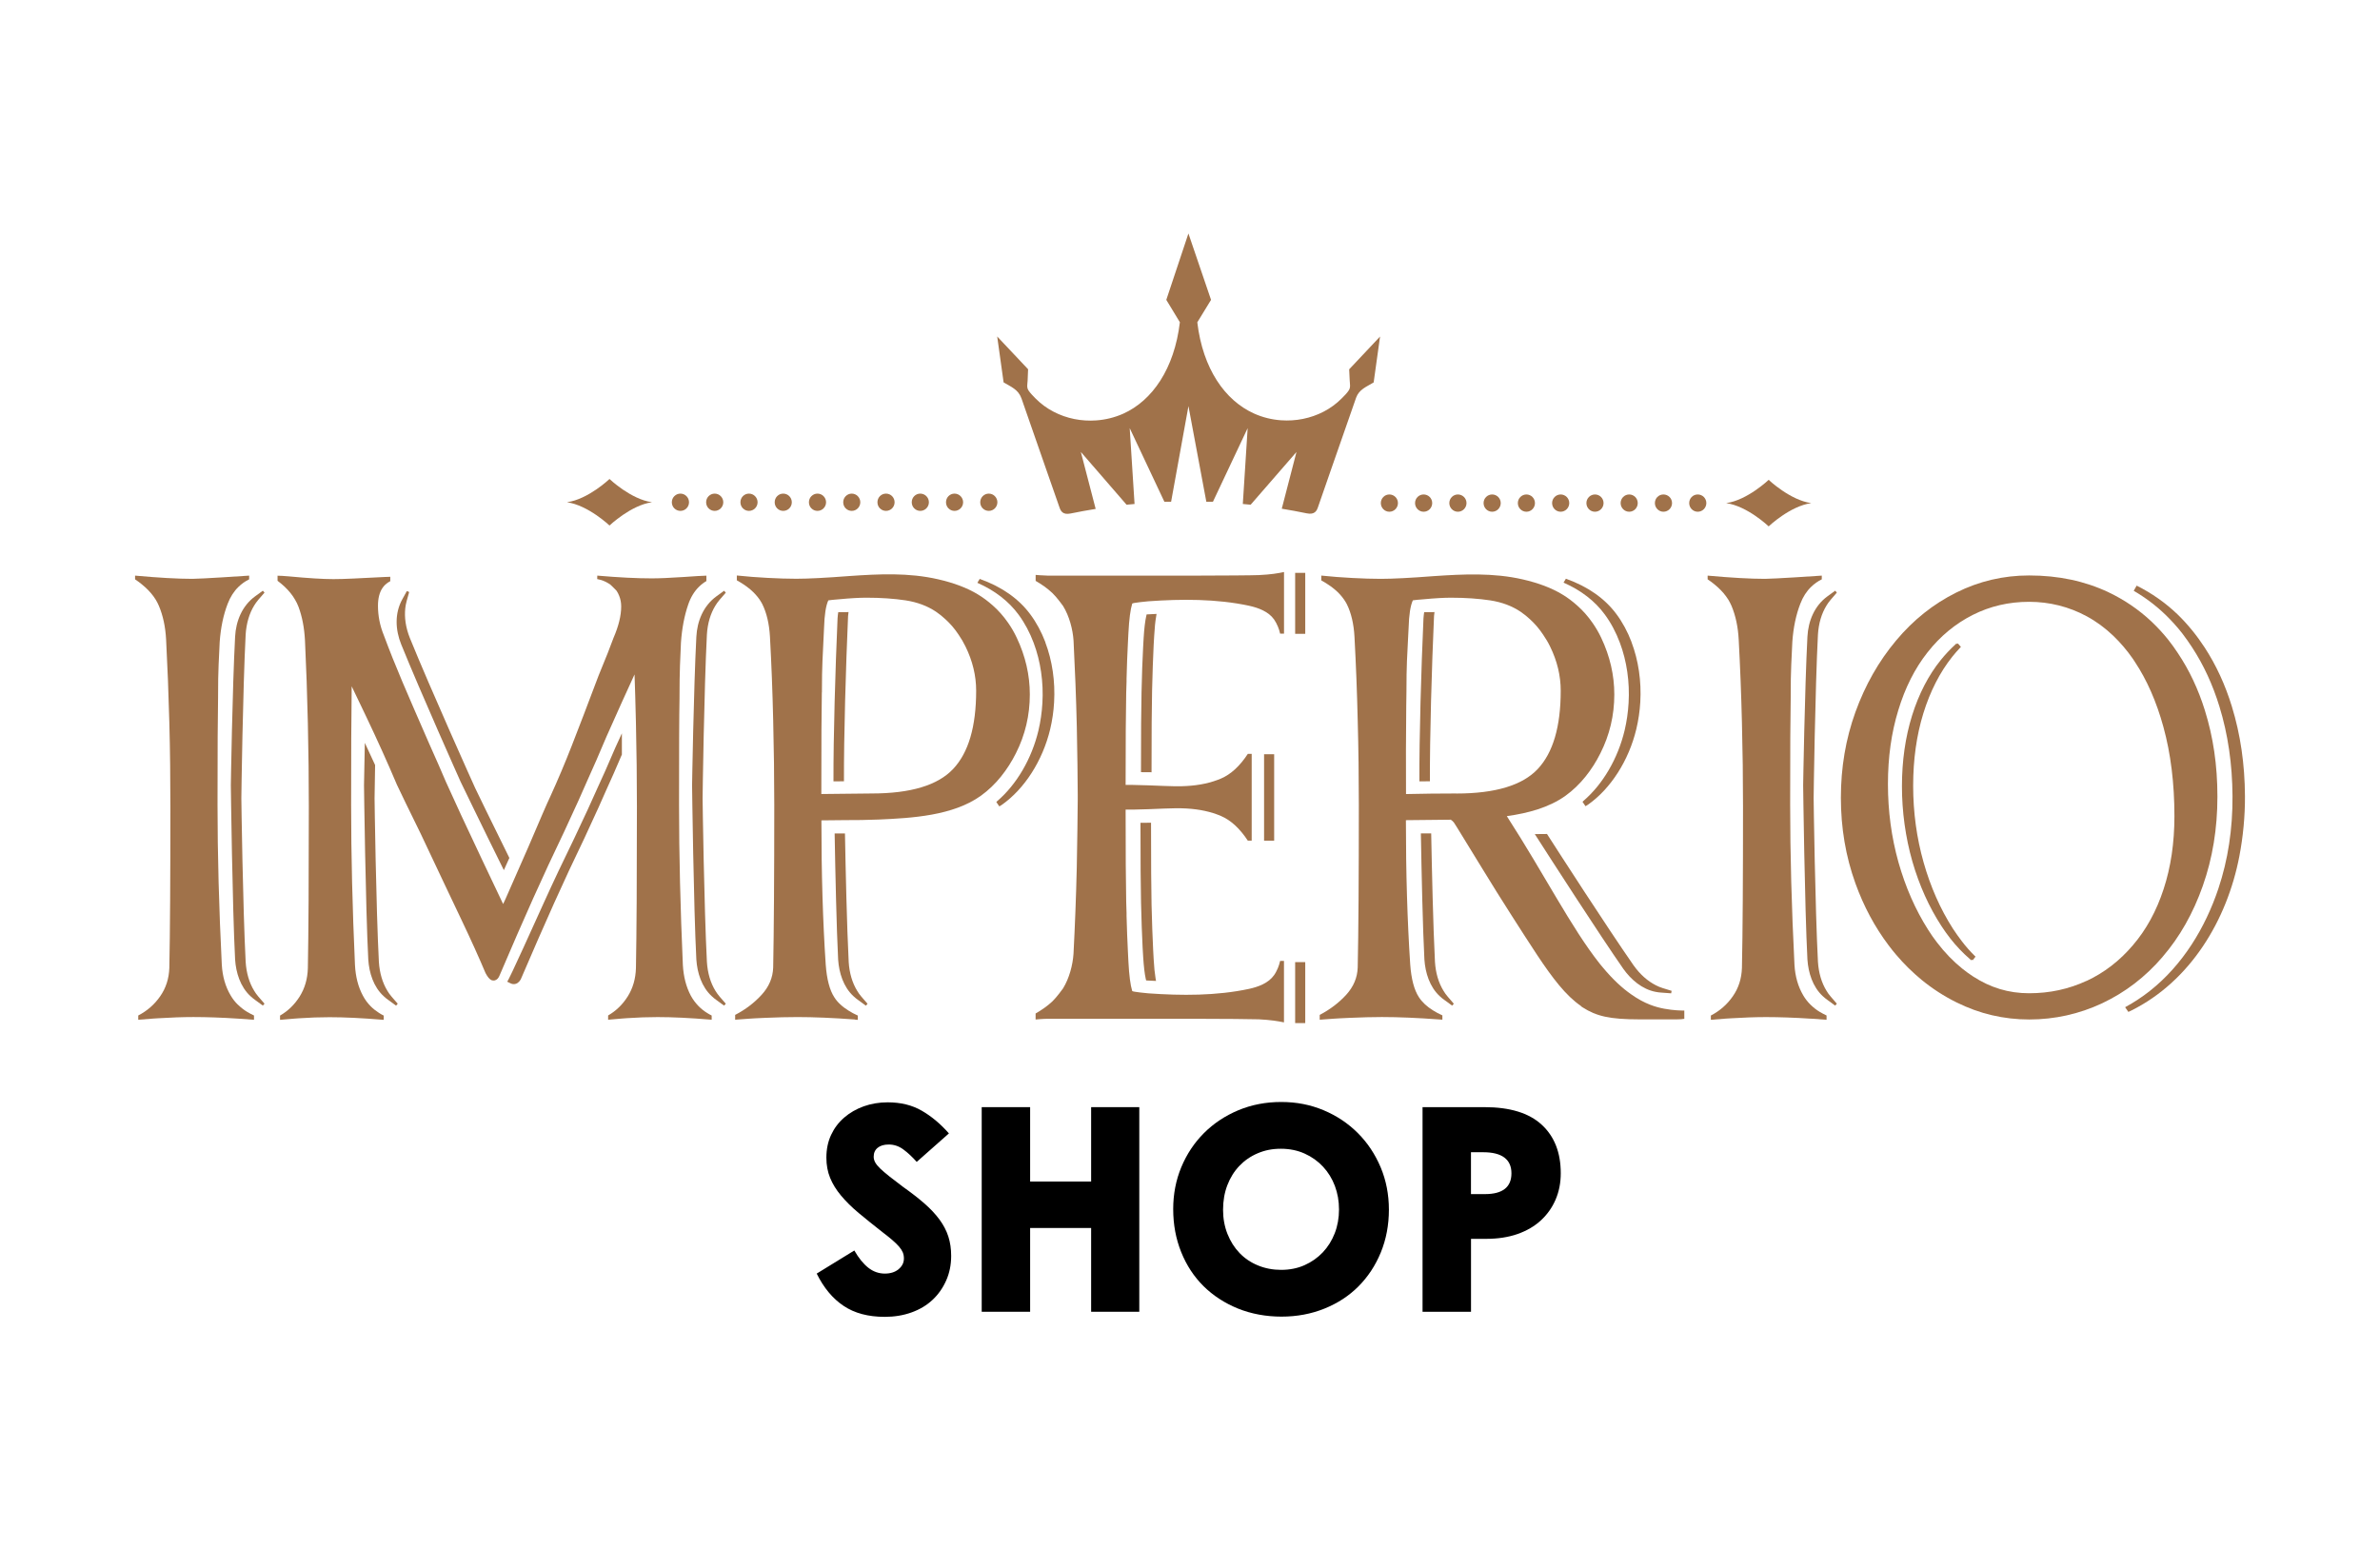 <?xml version="1.0" encoding="UTF-8"?>
<svg id="Camada_1" xmlns="http://www.w3.org/2000/svg" version="1.1" viewBox="0 0 613.36 399.53">
  <!-- Generator: Adobe Illustrator 29.7.1, SVG Export Plug-In . SVG Version: 2.1.1 Build 8)  -->
  <defs>
    <style>
      .st0 {
        fill: #a0724a;
      }
    </style>
  </defs>
  <path class="st0" d="M575.19,182.07c-1.72-5.62-4.06-10.68-7.02-15.22-2-3.06-4.29-5.9-6.91-8.46-3.13-3.01-6.67-5.51-10.61-7.48l-.76,1.33c2.97,1.73,5.69,3.78,8.16,6.15,1.54,1.5,3.01,3.1,4.36,4.84.9,1.17,1.75,2.39,2.55,3.62,2.96,4.54,5.3,9.6,7.02,15.22,2.2,7.14,3.32,14.84,3.37,23.08.05,8.51-1.17,16.44-3.63,23.81-3.38,10.11-9.2,19.71-17.68,26.4-1.97,1.56-4.13,2.97-6.36,4.19l.83,1.21c.22-.1.43-.19.65-.3,15.4-7.62,24.81-23.45,27.95-39.79.97-5.05,1.48-10.37,1.45-15.52-.04-8.24-1.17-15.93-3.37-23.08"/>
  <g>
    <g>
      <path d="M210.48,328.19l9.69-5.95c1.13,1.96,2.33,3.44,3.6,4.44,1.27,1,2.69,1.51,4.26,1.51,1.47,0,2.66-.38,3.56-1.14.91-.76,1.36-1.68,1.36-2.75,0-.59-.1-1.11-.29-1.58-.2-.46-.51-.96-.95-1.47-.44-.51-1.02-1.08-1.73-1.69-.71-.61-1.58-1.31-2.61-2.09-2.25-1.76-4.27-3.39-6.06-4.88-1.79-1.49-3.3-2.99-4.55-4.48-1.25-1.49-2.19-3.02-2.83-4.59-.64-1.57-.96-3.31-.96-5.21,0-2.15.4-4.1,1.21-5.84.81-1.74,1.93-3.23,3.38-4.48,1.44-1.25,3.12-2.21,5.03-2.9,1.91-.68,3.96-1.03,6.17-1.03,3.38,0,6.32.72,8.81,2.17,2.5,1.44,4.82,3.39,6.98,5.84l-8.3,7.34c-1.13-1.27-2.26-2.34-3.42-3.19-1.15-.86-2.41-1.29-3.78-1.29-1.22,0-2.18.28-2.86.84-.69.56-1.03,1.33-1.03,2.31,0,.49.13.98.4,1.47.27.49.7,1.02,1.29,1.58.59.56,1.36,1.22,2.31,1.98.96.76,2.12,1.65,3.49,2.68,2.15,1.52,4.01,2.96,5.58,4.33,1.57,1.37,2.86,2.75,3.89,4.15,1.03,1.4,1.79,2.85,2.28,4.37.49,1.52.73,3.18.73,4.99,0,2.3-.43,4.42-1.29,6.35-.86,1.94-2.03,3.6-3.52,4.99-1.49,1.4-3.29,2.47-5.4,3.23-2.11.76-4.41,1.14-6.9,1.14-4.26,0-7.8-.94-10.61-2.83-2.82-1.88-5.13-4.66-6.94-8.33Z"/>
      <path d="M253,338.03v-52.73h12.48v19.17h15.72v-19.17h12.41v52.73h-12.41v-21.59h-15.72v21.59h-12.48Z"/>
      <path d="M302.35,311.59c0-3.87.7-7.48,2.09-10.83,1.4-3.35,3.34-6.28,5.84-8.78s5.45-4.45,8.85-5.88c3.4-1.42,7.09-2.13,11.05-2.13s7.56.71,10.94,2.13c3.38,1.42,6.31,3.38,8.81,5.88,2.5,2.5,4.45,5.43,5.88,8.81,1.42,3.38,2.13,7.03,2.13,10.94s-.7,7.64-2.09,11.02c-1.39,3.38-3.32,6.29-5.76,8.74s-5.37,4.36-8.78,5.73c-3.4,1.37-7.09,2.06-11.05,2.06s-7.81-.7-11.24-2.09c-3.43-1.4-6.38-3.32-8.85-5.76-2.47-2.45-4.39-5.37-5.76-8.78-1.37-3.4-2.06-7.09-2.06-11.05ZM315.2,311.74c0,2.25.38,4.33,1.14,6.24s1.8,3.55,3.12,4.92c1.32,1.37,2.9,2.44,4.74,3.19,1.84.76,3.83,1.14,5.98,1.14s4.21-.4,6.02-1.21c1.81-.81,3.38-1.91,4.7-3.3,1.32-1.4,2.35-3.04,3.08-4.92.73-1.88,1.1-3.93,1.1-6.13s-.36-4.17-1.06-6.06c-.71-1.88-1.73-3.54-3.05-4.96-1.32-1.42-2.9-2.55-4.74-3.38-1.84-.83-3.88-1.25-6.13-1.25s-4.15.39-5.98,1.17c-1.84.78-3.41,1.87-4.74,3.27-1.32,1.39-2.35,3.05-3.08,4.96s-1.1,4.01-1.1,6.32Z"/>
      <path d="M366.61,285.3h15.94c6.56,0,11.48,1.5,14.76,4.52,3.28,3.01,4.92,7.18,4.92,12.52,0,2.45-.44,4.7-1.32,6.76-.88,2.06-2.14,3.84-3.78,5.36-1.64,1.52-3.65,2.69-6.02,3.53-2.38.83-5.08,1.25-8.12,1.25h-3.89v18.8h-12.49v-52.73ZM379.09,296.91v10.8h3.6c4.55,0,6.83-1.79,6.83-5.36s-2.42-5.43-7.27-5.43h-3.16Z"/>
    </g>
    <path class="st0" d="M466.78,129.65c-5.46-.76-10.97-6-10.97-6,0,0-5.5,5.25-10.95,6,5.44.74,10.95,5.99,10.95,5.99,0,0,5.52-5.25,10.97-5.99"/>
    <path class="st0" d="M358.06,131.87c1.22,0,2.21-1,2.21-2.23s-.99-2.22-2.21-2.22-2.2.99-2.2,2.22.99,2.23,2.2,2.23"/>
    <path class="st0" d="M366.89,131.87c1.23,0,2.21-1,2.21-2.23s-.98-2.22-2.21-2.22-2.21.99-2.21,2.22,1,2.23,2.21,2.23"/>
    <path class="st0" d="M375.72,131.87c1.22,0,2.22-1,2.22-2.23s-1-2.22-2.22-2.22-2.21.99-2.21,2.22,1,2.23,2.21,2.23"/>
    <path class="st0" d="M384.55,131.87c1.22,0,2.21-1,2.21-2.23s-.99-2.22-2.21-2.22-2.21.99-2.21,2.22.99,2.23,2.21,2.23"/>
    <path class="st0" d="M393.38,131.87c1.22,0,2.2-1,2.2-2.23s-.99-2.22-2.2-2.22-2.21.99-2.21,2.22.99,2.23,2.21,2.23"/>
    <path class="st0" d="M402.21,131.87c1.21,0,2.21-1,2.21-2.23s-1-2.22-2.21-2.22-2.21.99-2.21,2.22.99,2.23,2.21,2.23"/>
    <path class="st0" d="M411.05,131.87c1.21,0,2.21-1,2.21-2.23s-1-2.22-2.21-2.22-2.21.99-2.21,2.22.98,2.23,2.21,2.23"/>
    <path class="st0" d="M419.87,131.87c1.22,0,2.2-1,2.2-2.23s-.99-2.22-2.2-2.22-2.21.99-2.21,2.22,1,2.23,2.21,2.23"/>
    <path class="st0" d="M428.69,131.87c1.23,0,2.22-1,2.22-2.23s-.99-2.22-2.22-2.22-2.2.99-2.2,2.22,1,2.23,2.2,2.23"/>
    <path class="st0" d="M437.53,131.87c1.22,0,2.22-1,2.22-2.23s-.99-2.22-2.22-2.22-2.2.99-2.2,2.22.99,2.23,2.2,2.23"/>
    <path class="st0" d="M168.03,129.42c-5.45-.74-10.95-5.99-10.95-5.99,0,0-5.51,5.25-10.97,5.99,5.45.76,10.97,6,10.97,6,0,0,5.51-5.25,10.95-6"/>
    <path class="st0" d="M254.83,131.65c1.22,0,2.21-1,2.21-2.22s-.99-2.23-2.21-2.23-2.21.99-2.21,2.23.99,2.22,2.21,2.22"/>
    <path class="st0" d="M245.99,131.65c1.22,0,2.22-1,2.22-2.22s-1-2.23-2.22-2.23-2.19.99-2.19,2.23.98,2.22,2.19,2.22"/>
    <path class="st0" d="M237.17,131.65c1.22,0,2.22-1,2.22-2.22s-.99-2.23-2.22-2.23-2.2.99-2.2,2.23.99,2.22,2.2,2.22"/>
    <path class="st0" d="M228.34,131.65c1.23,0,2.21-1,2.21-2.22s-.97-2.23-2.21-2.23-2.21.99-2.21,2.23.99,2.22,2.21,2.22"/>
    <path class="st0" d="M219.51,131.65c1.21,0,2.2-1,2.2-2.22s-.99-2.23-2.2-2.23-2.2.99-2.2,2.23.98,2.22,2.2,2.22"/>
    <path class="st0" d="M210.68,131.65c1.21,0,2.21-1,2.21-2.22s-.99-2.23-2.21-2.23-2.21.99-2.21,2.23.99,2.22,2.21,2.22"/>
    <path class="st0" d="M201.85,131.65c1.23,0,2.21-1,2.21-2.22s-.98-2.23-2.21-2.23-2.2.99-2.2,2.23.98,2.22,2.2,2.22"/>
    <path class="st0" d="M193.02,131.65c1.22,0,2.22-1,2.22-2.22s-1-2.23-2.22-2.23-2.2.99-2.2,2.23.99,2.22,2.2,2.22"/>
    <path class="st0" d="M184.19,131.65c1.21,0,2.21-1,2.21-2.22s-.99-2.23-2.21-2.23-2.21.99-2.21,2.23.99,2.22,2.21,2.22"/>
    <path class="st0" d="M175.36,131.65c1.22,0,2.21-1,2.21-2.22s-.99-2.23-2.21-2.23-2.22.99-2.22,2.23,1,2.22,2.22,2.22"/>
    <path class="st0" d="M263.21,102.55c.39,1.09.77,2.2,1.15,3.31,1.79,5.14,3.59,10.3,5.38,15.44,1.11,3.17,2.22,6.35,3.33,9.53.29.8.79,1.92,2.85,1.49,2.14-.44,4.28-.83,6.45-1.18l-3.82-14.68,11.78,13.6c.68-.07,1.37-.13,2.06-.19l-1.25-19.55,8.94,18.98c.2,0,1.53,0,1.73,0l4.47-24.65,4.61,24.65h1.7l8.95-18.98-1.25,19.55c.7.07,1.35.13,2.02.19l11.81-13.59-3.79,14.62c2.16.36,4.31.74,6.44,1.19,2.06.43,2.57-.69,2.86-1.5,1.1-3.18,2.21-6.36,3.31-9.53,1.8-5.15,3.59-10.29,5.39-15.44.38-1.1.75-2.21,1.15-3.31.79-2.19,2.68-2.82,4.53-3.95l1.65-11.83-7.96,8.45c.05.97.08,1.94.14,2.91.04.88.27,1.73-.24,2.51-.46.73-1.2,1.44-1.8,2.05-1.37,1.38-2.92,2.52-4.63,3.41-3.4,1.78-7.27,2.53-11.06,2.25-2.38-.17-4.73-.75-6.91-1.73-7.52-3.38-13.22-11.55-14.64-23.51l3.54-5.79-5.79-16.99-.04-.11-.04.12-5.66,16.98,3.5,5.77c-1.42,11.96-7.09,20.19-14.61,23.57-2.19.97-4.54,1.55-6.91,1.72-3.79.28-7.66-.46-11.06-2.25-1.71-.88-3.26-2.03-4.63-3.41-.6-.61-1.32-1.33-1.8-2.05-.52-.78-.28-1.63-.23-2.52.05-.97.07-1.99.12-2.95l-7.96-8.44,1.65,11.82c1.85,1.12,3.75,1.81,4.54,4"/>
    <rect class="st0" x="333.78" y="147.62" width="2.6" height="15.71"/>
    <rect class="st0" x="333.78" y="247.93" width="2.6" height="15.71"/>
    <path class="st0" d="M295.4,158.77c-.29,1.29-.52,3.19-.67,5.68l-.13,2.33c-.18,3.43-.32,7.22-.41,11.59-.1,4-.14,10.74-.14,20.04v.57l2.72.02v-.57c0-9.49.04-16.4.14-20.54.1-4.33.24-8.29.41-11.78l.14-2.37c.11-1.99.27-3.57.49-4.83l.11-.71-2.56.13-.09.43Z"/>
    <path class="st0" d="M215.85,159.36c-.57,12.91-1.09,30.53-1.05,41.99l2.7-.02c-.04-11.56.48-29.38,1.06-42.57.02-.35.07-.69.12-1.03l-2.65.02c-.08.53-.15,1.06-.18,1.62"/>
    <path class="st0" d="M366.85,159.36c-.58,12.91-1.1,30.53-1.05,41.99l2.71-.02c-.05-11.56.47-29.38,1.06-42.57.02-.35.08-.69.12-1.03l-2.66.02c-.07.53-.15,1.06-.18,1.62"/>
    <path class="st0" d="M220.36,262.76c.24.02.47.05.71.05v-1.11c-.89-.39-1.69-.83-2.41-1.29-.79-.49-1.49-1.01-2.09-1.58-.63-.57-1.15-1.19-1.56-1.85-1.2-1.84-1.94-4.66-2.21-8.44-.74-11-1.11-23.39-1.11-37.14,1.2,0,3.69-.06,5.87-.06,2.96,0,5.9-.02,8.86-.15,8.54-.37,19.2-.97,26.39-6.15,3.85-2.76,6.88-6.7,9-10.92,2.4-4.74,3.59-9.81,3.59-15.17,0-4.99-1.12-9.87-3.38-14.63-.64-1.37-1.39-2.65-2.23-3.85-1.15-1.65-2.46-3.15-3.94-4.45-1.19-1.05-2.45-2.02-3.84-2.85-2.77-1.68-6.17-2.96-10.23-3.89-7.66-1.75-15.16-1.37-22.92-.84-5.97.46-10.53.7-13.66.7-2.2,0-4.65-.08-7.32-.22-2.67-.14-5.34-.34-7.99-.62v1.24c.66.37,1.28.75,1.87,1.14.25.18.49.35.73.52.61.45,1.14.9,1.63,1.38.84.83,1.54,1.68,2.05,2.58.09.17.19.32.27.48,1.15,2.32,1.8,5.13,1.99,8.46.38,6.92.66,14.1.83,21.49.18,7.38.28,14.64.28,21.76,0,18.66-.1,32.66-.28,41.98-.09,2.59-1.07,4.93-2.97,7.01-1.9,2.08-4.16,3.81-6.83,5.19v1.24c1.11-.1,2.35-.18,3.72-.27.48-.02.96-.06,1.48-.09.8-.04,1.65-.08,2.54-.12,3.03-.13,5.81-.2,8.29-.2,4.23,0,9.2.21,14.88.63M211.82,178.42c0-3.42.05-6.1.14-8.04.09-1.94.19-3.83.27-5.69,0-.44.05-1.42.14-2.91.1-3.32.46-5.69,1.1-7.07.55-.09,1.43-.18,2.63-.27,3.03-.29,5.43-.42,7.18-.42,3.77,0,7.15.24,10.14.69,2.99.47,5.59,1.44,7.8,2.92.85.57,1.64,1.22,2.38,1.9,1.3,1.17,2.45,2.51,3.44,4.01.65.95,1.24,1.94,1.77,3.03,1.84,3.74,2.76,7.55,2.76,11.42,0,9.25-1.97,15.97-5.94,20.17-3.95,4.2-10.95,6.31-20.98,6.31-4.32,0-8.65.14-12.98.14,0-13.4.04-22.13.13-26.19"/>
    <path class="st0" d="M183.41,262.79v-1.1c-.44-.21-.85-.45-1.25-.71-.79-.49-1.51-1.07-2.15-1.73-.77-.79-1.44-1.69-1.99-2.7-1.19-2.24-1.87-4.88-2.04-7.9-.64-14.64-.98-28.36-.98-41.17,0-14,.03-23.14.12-27.45,0-3.66.04-6.49.12-8.5.09-2.01.16-3.98.25-5.91.25-3.65.87-6.93,1.86-9.8.64-1.9,1.59-3.45,2.81-4.64.3-.29.61-.57.94-.81.31-.23.62-.45.95-.64v-1.39c-1.11.03-3.02.14-5.77.34-3.67.25-6.45.36-8.33.36-3.79,0-8.46-.23-14.02-.71l-.02.89c1.25.24,2.03.59,2.77,1.03.18.11.37.21.55.34.19.16.35.33.54.5.32.3.61.6.91.91l.23.25c.27.4.48.82.66,1.28.34.83.52,1.75.52,2.75,0,2.35-.66,5.06-1.99,8.12-.66,1.87-1.95,5.12-3.84,9.7-2.88,7.66-5.2,13.69-6.92,18.09-1.72,4.41-3.58,8.81-5.57,13.17-.68,1.4-2.57,5.77-5.68,13.06-3.05,6.91-4.96,11.23-5.7,12.97l-.12.27-.27.59-.34.7-5.39-11.35c-4.23-8.94-7.35-15.65-9.35-20.13-.99-2.36-2.44-5.65-4.33-9.88-2.89-6.6-5.2-11.93-6.92-15.98-1.72-4.06-3.31-8.03-4.75-11.91-1.01-2.47-1.51-5-1.51-7.6,0-1.96.41-3.53,1.22-4.67.2-.29.43-.55.69-.79.37-.33.79-.65,1.26-.88v-1.13c-.6,0-1.87.08-2.81.12l-6.66.33c-2.11.1-3.85.15-5.2.15-2.67,0-6.5-.24-11.5-.71-1.26-.11-2.2-.16-2.88-.17v1.31c.65.49,1.24.98,1.79,1.49,1.12,1.06,2.03,2.17,2.71,3.36.35.59.67,1.23.9,1.86.95,2.53,1.5,5.42,1.67,8.71.33,6.87.57,13.96.74,21.28.17,7.32.25,14.5.25,21.55,0,18.48-.08,32.34-.25,41.58-.08,2.75-.78,5.17-2.1,7.28-1.32,2.1-3.01,3.74-5.07,4.93v1.1c1.22-.12,2.45-.23,3.63-.31.41-.03.83-.05,1.22-.09,2.74-.19,5.38-.28,7.9-.28,3.85,0,8.38.22,13.56.65.13,0,.26.03.41.03v-1.1c-.44-.21-.85-.45-1.25-.71-.79-.51-1.51-1.07-2.15-1.73-.78-.79-1.44-1.69-1.97-2.7-1.21-2.24-1.88-4.88-2.04-7.9-.66-14.64-.99-28.36-.99-41.17,0-14,.04-23.14.12-27.45,0-1.14,0-2.2.02-3.19.6,1.26,1.19,2.49,1.77,3.69.25.5.48.99.71,1.48.42.88.83,1.77,1.25,2.61,2.94,6.17,5.58,12.03,7.92,17.56.88,1.88,2.93,6.12,6.17,12.71,4.54,9.66,8.06,17.03,10.49,22.16,2.44,5.13,4.5,9.68,6.18,13.67.53,1.02,1.05,1.64,1.58,1.86l.42.08c.14,0,.26-.02.38-.03.57-.14,1.01-.61,1.29-1.38,3.11-7.3,5.97-13.86,8.58-19.69,2.62-5.82,5.31-11.63,8.08-17.38,2.9-6.24,4.84-10.53,5.84-12.89,1.55-3.42,3.23-7.24,5-11.47,2.78-6.27,5.2-11.62,7.24-16.04.05,1.86.13,3.74.18,5.63,0,.54.03,1.08.04,1.62.06,1.75.11,3.52.14,5.29.17,7.32.25,14.5.25,21.55,0,18.48-.08,32.34-.25,41.58-.08,2.75-.78,5.17-2.1,7.28-1.32,2.1-3,3.74-5.07,4.93v1.1c1.24-.12,2.44-.23,3.63-.31.43-.03.82-.06,1.22-.09,2.75-.19,5.38-.28,7.89-.28,3.87,0,8.38.22,13.57.65l.4.03Z"/>
    <path class="st0" d="M407.45,259.31c.15.1.3.21.45.3,3.55,2.26,6.94,3.07,14.57,3.07h9.67c.82,0,1.45-.05,1.93-.14v-2.13c-.86,0-2.7-.02-5.2-.48-2.03-.38-4.93-1.17-8.48-3.69-2.22-1.54-4.67-3.76-7.32-6.94-.27-.32-.53-.65-.82-.99-7.38-9.35-13.94-22.5-23.92-38,5.48-.76,10.89-2.22,15.12-5.25,3.85-2.77,6.88-6.71,8.98-10.92,2.4-4.74,3.6-9.81,3.6-15.17,0-4.99-1.12-9.87-3.38-14.63-.65-1.37-1.4-2.65-2.24-3.85-1.15-1.65-2.46-3.15-3.94-4.45-1.17-1.05-2.44-2.02-3.83-2.85-2.76-1.68-6.17-2.96-10.22-3.89-7.56-1.73-15.24-1.36-22.91-.84-5.98.46-10.55.7-13.66.7-2.21,0-4.65-.08-7.33-.22-2.67-.14-5.34-.34-8.01-.62v1.24c.68.37,1.3.75,1.87,1.14.26.18.52.35.76.52.59.45,1.13.9,1.62,1.37.84.83,1.52,1.68,2.05,2.58.09.17.18.32.27.48,1.15,2.32,1.81,5.13,1.99,8.46.37,6.92.66,14.09.83,21.48.2,7.38.29,14.64.29,21.76,0,18.66-.09,32.66-.29,41.98-.09,2.59-1.07,4.93-2.96,7.01-1.9,2.08-4.18,3.8-6.83,5.19v1.24c1.1-.1,2.34-.18,3.7-.27.48-.02.97-.06,1.49-.09.81-.04,1.64-.08,2.53-.12,3.04-.13,5.81-.21,8.29-.21,4.24,0,9.22.21,14.89.63.24.02.47.05.71.05v-1.11c-.89-.39-1.69-.83-2.42-1.29-.79-.49-1.48-1.01-2.09-1.58-.61-.57-1.14-1.19-1.56-1.85-1.2-1.84-1.95-4.66-2.22-8.44-.73-11-1.11-23.39-1.11-37.14,1.2,0,3.7-.06,5.88-.06,1.89,0,3.79-.02,5.69-.06.28.15.5.4.79.71.21.35.46.75.74,1.16.15.24.29.49.47.76,3.13,5.01,8.63,14.22,13.62,21.97,4.96,7.72,8.69,13.72,12.27,18.03,1.89,2.27,3.73,4.06,5.68,5.39M375.32,204.47c-4.32,0-8.65.05-12.97.15-.03-7.59-.03-15.2.06-22.8.01-1.13.03-2.27.05-3.41,0-3.42.05-6.1.13-8.04.11-1.94.19-3.83.28-5.69,0-.44.06-1.42.15-2.91.09-3.32.46-5.69,1.09-7.07.57-.09,1.45-.18,2.62-.26,3.05-.29,5.45-.42,7.19-.42,3.78,0,7.15.24,10.15.69,2.99.47,5.59,1.44,7.8,2.92.84.57,1.64,1.22,2.38,1.9,1.29,1.17,2.45,2.52,3.44,4.02.65.95,1.25,1.94,1.78,3.03,1.84,3.73,2.75,7.54,2.75,11.42,0,9.25-1.98,15.97-5.93,20.17-3.95,4.2-10.96,6.31-20.97,6.31"/>
    <path class="st0" d="M330.91,247.62h-1c-.15.64-.34,1.27-.58,1.84-.27.62-.58,1.26-.98,1.82-1.43,2.05-4.08,3.03-6.44,3.54-8.41,1.81-17.48,1.76-26,1.15-.34-.02-4.06-.39-4.12-.59-.47-1.51-.8-4.05-.98-7.56l-.13-2.58c-.15-2.88-.26-5.95-.35-9.24v-.72c-.04-.95-.06-1.92-.09-2.9-.1-4.67-.15-12.59-.15-23.75.6,0,1.23.01,1.9,0,2.67-.03,5.33-.17,7.99-.27,1.92-.06,3.87-.14,5.8-.02,3.35.19,6.31.83,8.88,1.93,2.56,1.1,4.86,3.22,6.92,6.36h1s0-4.56,0-9.51v-3.35c0-4.95,0-9.5,0-9.5h-1c-2.06,3.14-4.36,5.26-6.92,6.36-2.57,1.09-5.53,1.74-8.88,1.92-1.93.13-3.88.05-5.8-.02-2.66-.09-5.32-.23-7.99-.26-.67,0-1.3,0-1.9,0,0-11.14.05-19.06.15-23.73.03-.99.05-1.96.09-2.9v-.72c.09-3.28.19-6.36.35-9.24l.13-2.57c.18-3.52.51-6.05.98-7.57.06-.2,3.78-.57,4.12-.59,8.52-.61,17.59-.66,26,1.15,2.35.51,5.01,1.49,6.44,3.53.4.57.71,1.2.98,1.83.24.55.43,1.19.58,1.83h1v-15.88c-1.56.33-3.36.64-6.5.79-1.74.08-9.02.12-17.02.14h-37.3c-1.39-.02-3.19-.19-3.19-.19v1.54c1.57.91,3.02,1.91,4.33,3.15,1.05.99,2.71,3.25,2.74,3.32,1.61,2.61,2.51,6.04,2.7,8.94.36,7.13.66,14.53.84,22.15.13,5.11.23,14.88.24,17.58v.35s0,.26,0,.26v.6c-.03,2.71-.12,12.47-.25,17.59-.18,7.61-.47,15.01-.84,22.14-.19,2.9-1.09,6.33-2.7,8.94-.03.06-1.69,2.34-2.74,3.33-1.31,1.23-2.76,2.23-4.33,3.13v1.55s1.8-.18,3.19-.19h37.3c8,.02,15.28.07,17.02.14,3.13.16,4.94.47,6.5.79v-15.88Z"/>
    <path class="st0" d="M293.92,212.02v.58c0,9.29.05,16.03.14,20.03.1,4.48.25,8.27.41,11.58l.14,2.34c.16,2.53.38,4.39.66,5.66l.11.44,2.54.13-.12-.71c-.21-1.28-.37-2.86-.48-4.83l-.13-2.35c-.17-3.35-.31-7.32-.42-11.79-.09-4.06-.13-10.97-.13-20.51v-.58l-2.72.02Z"/>
    <rect class="st0" x="325.77" y="194.36" width="2.6" height="22.27"/>
    <path class="st0" d="M509.13,246.52l-.27-.26c-1.16-1.14-2.26-2.39-3.27-3.72-.75-.97-1.52-2.06-2.3-3.24-3.24-5.06-5.78-10.8-7.55-17.07-1.79-6.3-2.69-12.94-2.69-19.73s.87-12.99,2.62-18.67c1.75-5.66,4.26-10.58,7.46-14.6.61-.77,1.24-1.48,1.96-2.25l.26-.28-.78-.9-.19.17-.15-.17-.33.3c-1.35,1.25-2.6,2.58-3.71,3.95-3.17,3.92-5.67,8.74-7.41,14.3-1.74,5.57-2.62,11.72-2.62,18.26s.91,13.16,2.68,19.36c1.79,6.2,4.33,11.82,7.52,16.7.65,1.02,1.4,2.05,2.28,3.19,1.49,1.9,3.19,3.69,5.06,5.31l.34.29.14-.17.2.17.74-.94Z"/>
    <path class="st0" d="M557.31,246.59c4.44-5.14,7.89-11.24,10.39-18.33,2.5-7.09,3.76-14.74,3.76-22.95s-1.09-15.38-3.24-22.28c-1.69-5.42-4-10.32-6.94-14.71-.79-1.2-1.63-2.38-2.53-3.51-1.34-1.68-2.8-3.23-4.33-4.69-3.24-3.03-6.91-5.54-11.03-7.5-6.08-2.88-12.9-4.33-20.45-4.33-6.63,0-12.88,1.47-18.77,4.4-5.9,2.93-11.09,7.06-15.54,12.39-4.47,5.33-7.95,11.48-10.46,18.41-2.51,6.95-3.75,14.31-3.75,22.07s1.24,15.12,3.75,22.08c2.14,5.94,4.99,11.24,8.55,15.96.62.82,1.24,1.61,1.91,2.39,2.04,2.42,4.26,4.58,6.62,6.53,2.78,2.27,5.76,4.2,8.98,5.79,5.92,2.94,12.17,4.4,18.72,4.4s12.89-1.4,18.83-4.19c5.93-2.8,11.12-6.77,15.54-11.93M537.73,252.76c-4.55,2.11-9.48,3.19-14.79,3.19s-9.99-1.44-14.45-4.33c-.96-.62-1.89-1.3-2.8-2.03-2.34-1.89-4.51-4.13-6.48-6.71-.81-1.05-1.59-2.15-2.32-3.32-3.27-5.15-5.81-10.93-7.64-17.4-1.8-6.44-2.7-13.15-2.7-20.1s.88-13.21,2.66-19.02c1.76-5.82,4.28-10.81,7.56-14.96,3.28-4.16,7.15-7.35,11.61-9.61,4.47-2.26,9.32-3.39,14.56-3.39s10.26,1.25,14.84,3.73c2.46,1.33,4.73,3.01,6.83,5.01,1.82,1.75,3.52,3.72,5.07,5.96.18.23.33.49.48.73,3.12,4.69,5.59,10.28,7.38,16.81,1.89,6.87,2.84,14.53,2.84,23.01,0,6.87-.93,13.12-2.78,18.76-1.84,5.65-4.48,10.48-7.92,14.48-3.42,4.03-7.42,7.1-11.95,9.21"/>
    <path class="st0" d="M61.36,258.95c-.76-.72-1.39-1.54-1.92-2.44-1.34-2.25-2.1-4.88-2.28-7.91-.73-14.67-1.1-28.42-1.1-41.26,0-14.03.05-23.2.14-27.52,0-3.66.04-6.5.14-8.52.1-2.01.18-3.98.28-5.91.27-3.67.95-6.95,2.07-9.84.67-1.74,1.6-3.19,2.79-4.34.8-.78,1.72-1.43,2.73-1.92v-.96c-1.2.09-12.43.83-14.63.83-3.78,0-8.72-.28-14.77-.83v.96c.67.45,1.29.9,1.85,1.38,1.08.87,2.06,1.87,2.88,2.98.2.29.42.58.6.89.31.52.58,1.04.8,1.56,1.07,2.52,1.7,5.43,1.87,8.74.36,6.87.64,13.99.83,21.32.2,7.33.27,14.53.27,21.6,0,18.52-.08,32.41-.27,41.68-.1,2.75-.88,5.17-2.35,7.28-1.46,2.11-3.36,3.77-5.66,4.96v1.1c1.33-.12,2.62-.23,3.92-.31.44-.04.89-.05,1.32-.08,3.14-.19,6.13-.31,8.99-.31,1.79,0,3.57.04,5.36.1,2.03.07,4.06.17,6.1.31,1.39.08,2.76.17,4.14.29v-1.1c-.62-.29-1.21-.6-1.76-.93-.87-.52-1.64-1.14-2.32-1.8"/>
    <path class="st0" d="M65.51,156.03c.27-.46.62-.93,1.08-1.5l1.58-1.82-.43-.49-1.97,1.43c-3.38,2.46-4.97,6.39-5.18,10.43-.71,13.49-1.1,38.28-1.1,38.28,0,.34.4,31.41,1.1,44.89.22,3.41,1.35,7.04,3.94,9.43.39.38.82.7,1.24,1.01l1.97,1.44.43-.49-1.58-1.82c-.46-.56-.81-1.03-1.08-1.5-1.28-2.08-2.02-4.6-2.2-7.47-.73-14.2-1.11-41.43-1.11-42.17s.38-27.98,1.11-42.18c.19-2.87.92-5.39,2.2-7.47"/>
    <path class="st0" d="M179.46,164.09c-.7,13.49-1.1,38.28-1.1,38.28,0,.34.4,31.41,1.1,44.89.23,3.41,1.35,7.04,3.95,9.43.38.38.8.7,1.23,1.01l1.97,1.44.44-.49-1.58-1.82c-.46-.56-.81-1.03-1.09-1.5-1.28-2.08-2.02-4.6-2.2-7.47-.73-14.2-1.11-41.43-1.11-42.17s.38-27.98,1.11-42.18c.17-2.87.92-5.39,2.2-7.47.27-.46.62-.93,1.09-1.5l1.58-1.82-.44-.49-1.97,1.43c-3.38,2.46-4.97,6.39-5.18,10.43"/>
    <path class="st0" d="M466.59,262.49c1.38.08,2.76.17,4.14.29v-1.1c-.62-.29-1.2-.6-1.76-.93-.87-.52-1.64-1.14-2.32-1.8-.75-.72-1.39-1.54-1.92-2.44-1.33-2.25-2.1-4.88-2.27-7.91-.74-14.67-1.11-28.42-1.11-41.26,0-14.04.05-23.2.14-27.52,0-3.66.04-6.5.14-8.52.09-2.01.18-3.98.28-5.91.26-3.67.94-6.95,2.07-9.84.66-1.74,1.6-3.19,2.79-4.34.81-.78,1.72-1.43,2.73-1.92v-.96c-1.2.09-12.43.83-14.63.83-3.79,0-8.72-.28-14.79-.83v.96c.68.45,1.3.9,1.86,1.38,1.07.88,2.06,1.87,2.88,2.99.21.29.42.58.61.89.3.52.57,1.04.8,1.56,1.06,2.52,1.69,5.43,1.86,8.74.37,6.86.65,13.99.83,21.32.19,7.33.28,14.53.28,21.6,0,18.52-.08,32.41-.28,41.68-.1,2.75-.87,5.17-2.35,7.28-1.46,2.11-3.36,3.77-5.66,4.96v1.1c1.32-.12,2.63-.22,3.91-.31.44-.04.89-.05,1.33-.08,3.14-.19,6.13-.31,8.99-.31,1.79,0,3.57.04,5.36.1,2.02.07,4.06.17,6.1.31"/>
    <path class="st0" d="M218.72,247.86c-.47-9.14-.79-23.7-.96-33.09h-2.66c.18,10.29.49,24.49.9,32.5.23,3.41,1.35,7.04,3.94,9.43.39.38.81.7,1.24,1.01l1.97,1.44.43-.49-1.58-1.82c-.47-.56-.81-1.03-1.08-1.5-1.28-2.08-2.02-4.6-2.2-7.47"/>
    <path class="st0" d="M94.02,191.47c-.14,6.3-.21,10.9-.21,10.9,0,.34.4,31.41,1.1,44.89.22,3.41,1.34,7.04,3.95,9.43.38.38.8.7,1.24,1.01l1.97,1.44.43-.49-1.58-1.82c-.46-.56-.81-1.03-1.08-1.5-1.27-2.08-2.01-4.6-2.2-7.47-.73-14.2-1.11-41.43-1.11-42.17,0-.26.05-3.64.14-8.55l-2.63-5.67Z"/>
    <path class="st0" d="M372.01,255.32c-1.28-2.08-2.02-4.6-2.2-7.47-.47-9.14-.79-23.7-.97-33.09h-2.66c.18,10.29.49,24.49.91,32.5.23,3.41,1.35,7.04,3.94,9.43.38.38.8.7,1.24,1.01l1.97,1.44.43-.49-1.57-1.82c-.47-.56-.81-1.03-1.08-1.5"/>
    <path class="st0" d="M398.68,214.91l-3.14.03c4.56,7.11,16.6,25.8,22.81,34.72,1.98,2.78,4.85,5.26,8.32,5.93.53.12,1.05.16,1.58.2l2.43.18.12-.64-2.3-.71c-.7-.23-1.24-.45-1.71-.7-2.19-1.1-4.15-2.85-5.81-5.18-7.01-10.09-18.92-28.57-22.29-33.82"/>
    <path class="st0" d="M470.72,156.03c.27-.46.61-.93,1.09-1.5l1.57-1.82-.43-.49-1.97,1.43c-3.38,2.46-4.97,6.39-5.18,10.43-.7,13.49-1.1,38.28-1.1,38.28,0,.34.4,31.41,1.1,44.89.23,3.41,1.35,7.04,3.94,9.43.39.38.81.7,1.24,1.01l1.97,1.44.43-.49-1.57-1.82c-.48-.56-.82-1.03-1.09-1.5-1.28-2.08-2.02-4.6-2.21-7.47-.73-14.2-1.11-41.43-1.11-42.17s.38-27.98,1.11-42.18c.18-2.87.93-5.39,2.21-7.47"/>
    <path class="st0" d="M118.6,201.23c.1.19,5.67,11.75,11.25,23l1.42-3.15c-4.56-9.2-8.64-17.63-8.81-18-.32-.68-11.5-25.52-16.84-38.69-1.06-2.67-1.44-5.26-1.17-7.7.05-.53.17-1.11.35-1.81l.65-2.32-.59-.26-1.18,2.13c-2.02,3.66-1.79,7.9-.27,11.65,5.07,12.52,15.2,35.15,15.2,35.15"/>
    <path class="st0" d="M160.28,188.95c-.55,1.22-1.12,2.48-1.73,3.78-1.76,4.15-3.4,7.83-4.86,10.97-1,2.32-2.97,6.57-5.68,12.29-2.86,5.85-5.5,11.43-7.84,16.6-1.91,4.19-8.94,19.87-9.46,20.38.24.13.65.31.75.37.46.26,1,.35,1.5.17.73-.26,1.21-.91,1.46-1.63,2.92-6.82,5.73-13.24,8.35-19.08,2.55-5.68,5.2-11.35,7.86-16.85,3.02-6.5,4.76-10.36,5.67-12.49,1.21-2.62,2.52-5.6,3.97-9.02v-5.48Z"/>
    <path class="st0" d="M269.41,165.5c-1.01-2.66-2.32-5.09-3.91-7.22-2.99-4.02-7.34-7.07-12.93-9.07l-.08-.03-.61,1,.1.05c4.46,1.98,8,4.73,10.53,8.17,1.58,2.15,2.88,4.59,3.88,7.26,1.79,4.76,2.57,10.14,2.25,15.54-.14,2.4-.48,4.77-1.02,7.05-1.73,7.25-5.59,13.87-10.61,18.18l-.09.09-.09.1-.06.06.77,1.12.08-.05.24-.14.3-.19c5.87-4.11,10.53-11.39,12.48-19.47.54-2.26.89-4.62,1.02-7,.31-5.37-.47-10.7-2.27-15.44"/>
    <path class="st0" d="M420.47,165.45c-1.01-2.66-2.32-5.09-3.91-7.22-2.99-4.02-7.34-7.07-12.93-9.07l-.08-.03-.6,1,.1.05c4.46,1.98,8,4.72,10.53,8.17,1.58,2.14,2.88,4.59,3.88,7.26,1.79,4.76,2.57,10.14,2.25,15.54-.14,2.4-.48,4.77-1.02,7.05-1.73,7.25-5.59,13.87-10.61,18.18l-.09.09-.09.1-.06.06.77,1.12.08-.05.23-.14.31-.19c5.87-4.11,10.53-11.39,12.47-19.47.54-2.26.89-4.62,1.03-7,.31-5.36-.47-10.7-2.27-15.44"/>
  </g>
</svg>